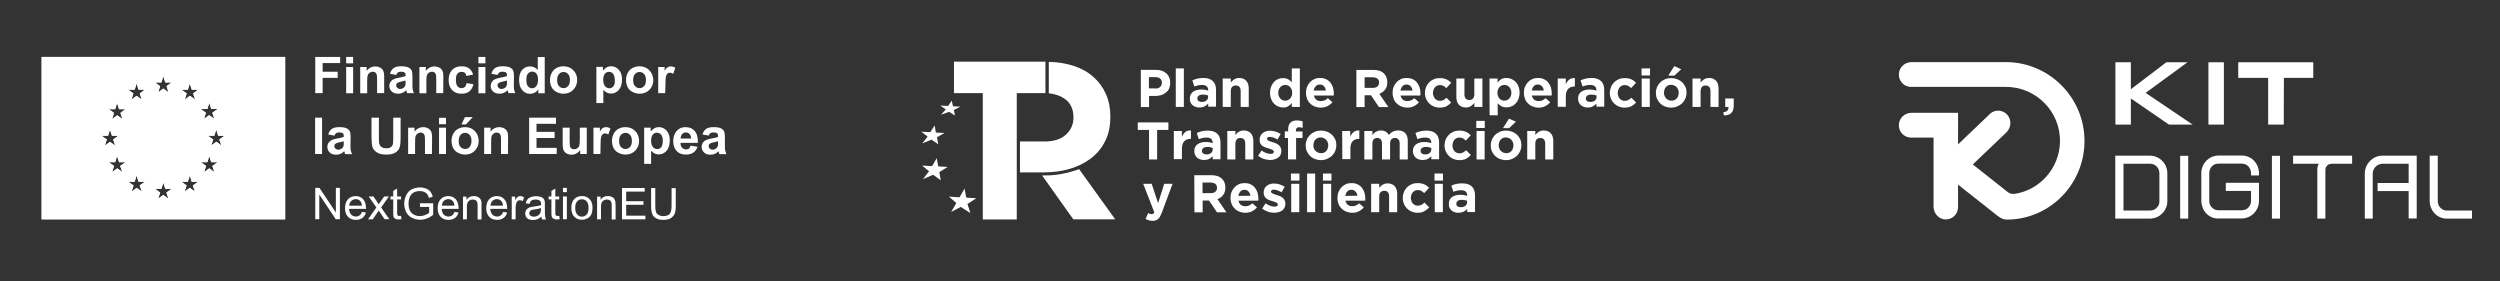 <svg xmlns="http://www.w3.org/2000/svg" xml:space="preserve" id="Capa_1" x="0" y="0" style="enable-background:new 0 0 1795.4 202.1" version="1.1" viewBox="0 0 1795.4 202.1"><rect x="0" y="0" width="1795.4" height="202.1" fill="#333333" stroke="none"/><style>.st0{fill-rule:evenodd;clip-rule:evenodd}.st0,.st1{fill:#ffffff}</style><path style="opacity:0" d="M-.4 0h1797.1v203.9H-.4z"/><path d="M29.9 40.9v116.6h174.9V40.9H29.9zm119 37.4 1.4-4.4 1.4 4.4h4.6l-3.8 2.7 1.4 4.4-3.7-2.7-3.7 2.7 1.4-4.4-3.7-2.7h4.7zM73 97.5h4.6l1.4-4.4 1.4 4.4H85l-3.7 2.7 1.4 4.4-3.7-2.7-3.7 2.7 1.4-4.4-3.7-2.7zm14.9 26.1-3.7-2.7-3.7 2.7 1.4-4.4-3.8-2.7h4.6l1.4-4.4 1.4 4.4h4.6l-3.8 2.7 1.6 4.4zm-1.4-42.5 1.4 4.4-3.7-2.7-3.7 2.7 1.4-4.4-3.8-2.7h4.6l1.4-4.4 1.4 4.4h4.6l-3.6 2.7zm10.2-16.7 1.4-4.4 1.4 4.4h4.6l-3.7 2.7 1.4 4.4-3.7-2.7-3.7 2.7 1.4-4.4-3.8-2.7h4.7zm5.2 73.2-3.7-2.7-3.7 2.7 1.4-4.4-3.8-2.7h4.6l1.4-4.4 1.4 4.4h4.6l-3.8 2.7 1.6 4.4zm19.1 5.1-3.7-2.7-3.7 2.7 1.4-4.4-3.7-2.7h4.6l1.4-4.4 1.4 4.4h4.6l-3.8 2.7 1.5 4.4zm-1.4-80.8 1.4 4.4-3.7-2.7-3.7 2.7 1.4-4.4-3.7-2.7h4.6l1.4-4.4 1.4 4.4h4.6l-3.7 2.7zm20.4 75.7-3.7-2.7-3.7 2.7 1.4-4.4-3.7-2.7h4.6l1.4-4.4 1.4 4.4h4.6l-3.8 2.7 1.5 4.4zm-1.3-70.5 1.4 4.4-3.7-2.7-3.7 2.7 1.4-4.4-3.8-2.7h4.6l1.4-4.4 1.4 4.4h4.6l-3.6 2.7zm15.3 56.5-3.7-2.7-3.7 2.7 1.4-4.4-3.7-2.7h4.6l1.4-4.4 1.4 4.4h4.6l-3.8 2.7 1.5 4.4zm5.1-19.1-3.7-2.7-3.7 2.7 1.4-4.3-3.8-2.7h4.6l1.4-4.4 1.4 4.4h4.6l-3.8 2.7 1.6 4.3zM482.3 134.9v13c0 2.8-.5 4.7-1.4 5.8-.9 1-2.5 1.5-4.7 1.5-1.3 0-2.3-.3-3.2-.8-.9-.5-1.5-1.2-1.9-2.1-.3-1-.5-2.4-.5-4.3v-13h-3v13c0 2.4.3 4.3.8 5.7.6 1.4 1.5 2.4 2.9 3.1 1.3.8 3 1.1 5.2 1.1s3.9-.4 5.2-1.2c1.3-.8 2.2-1.9 2.8-3.2.5-1.3.8-3.1.8-5.4v-13h-3zm-32.6 19.9v-7.7h12.4v-2.6h-12.4v-6.9H463V135h-16.3v22.5h16.8v-2.6h-13.8zm-7.8-10.1c-.2-.8-.5-1.5-.8-2-.4-.6-1-1-1.9-1.4-.8-.4-1.7-.5-2.7-.5-2.3 0-4 .9-5.2 2.7v-2.3h-2.5v16.3h2.8v-8.9c0-2.1.4-3.5 1.3-4.2.9-.8 1.9-1.1 3-1.1.8 0 1.4.2 2 .5.5.3.9.8 1.1 1.3.2.6.3 1.4.3 2.6v9.9h2.8v-10c-.1-1.4-.1-2.3-.2-2.9zm-18.5-1.7c-1.4-1.5-3.2-2.2-5.5-2.2-2 0-3.7.6-5.1 1.8-1.7 1.5-2.5 3.7-2.5 6.7 0 2.8.7 4.9 2.1 6.3 1.4 1.5 3.3 2.2 5.5 2.2 1.4 0 2.7-.3 4-1 1.2-.6 2.1-1.6 2.7-2.8.6-1.2.9-2.8.9-4.9.1-2.6-.7-4.7-2.1-6.1zm-2 11c-1 1-2.1 1.6-3.5 1.6s-2.5-.5-3.4-1.6c-.9-1-1.4-2.6-1.4-4.7s.5-3.7 1.4-4.7c.9-1 2-1.5 3.4-1.5s2.5.5 3.4 1.5c.9 1 1.4 2.6 1.4 4.6 0 2.2-.4 3.7-1.3 4.8zm-17.1-12.9v16.3h2.8v-16.3h-2.8zm0-6.2v3.1h2.8v-3.1h-2.8zm-2.7 20.1c-.5.1-.9.1-1.2.1-.4 0-.7-.1-.9-.2-.2-.2-.4-.3-.5-.6-.1-.2-.2-.7-.2-1.5v-9.6h2.8v-2.1h-2.8v-5.7l-2.8 1.7v4h-2v2.1h2v9.4c0 1.7.1 2.7.4 3.3.2.5.6.9 1.2 1.2.5.3 1.3.5 2.3.5.6 0 1.3-.1 2.1-.2l-.4-2.4zm-10.1.5c-.1-.7-.2-2.3-.2-4.9V147c0-1.2 0-2.1-.1-2.5-.2-.8-.5-1.4-.9-1.9s-1-.9-1.9-1.2c-.9-.3-2-.5-3.4-.5s-2.7.2-3.7.6c-1.1.4-1.9.9-2.5 1.7-.6.7-1 1.6-1.2 2.8l2.7.4c.3-1.2.8-2 1.4-2.4.6-.5 1.6-.7 2.9-.7 1.4 0 2.5.3 3.2.9.5.4.8 1.2.8 2.4v.7c-1.1.4-2.7.7-5 1-1.1.1-1.9.3-2.5.4-.7.2-1.4.5-2 .9-.6.4-1.1.9-1.4 1.6-.4.7-.5 1.4-.5 2.2 0 1.4.5 2.5 1.4 3.3 1 .9 2.4 1.3 4.2 1.3 1.1 0 2.1-.2 3-.5.9-.4 1.9-1 3-1.9.1.8.3 1.5.5 2h2.9c-.4-.8-.6-1.4-.7-2.1zm-3-5.2c0 1.2-.2 2.1-.5 2.7-.4.8-1 1.4-1.8 1.9s-1.8.7-2.8.7-1.9-.3-2.5-.7c-.6-.5-.8-1.1-.8-1.8 0-.5.1-.9.4-1.3.3-.4.6-.7 1.1-.9.5-.2 1.3-.4 2.4-.5 2-.3 3.5-.6 4.5-1v.9zm-14.9-9.5c-.7 0-1.2.2-1.8.6-.5.3-1.1 1.1-1.8 2.3v-2.5h-2.5v16.3h2.8V149c0-1.2.2-2.3.5-3.2.2-.6.5-1.1 1-1.5.5-.4 1-.5 1.6-.5.7 0 1.3.2 2 .6l1-2.5c-.9-.8-1.9-1.1-2.8-1.1zm-9.4 8.5c0-2.7-.7-4.8-2.1-6.3-1.4-1.5-3.1-2.2-5.3-2.2-2.3 0-4.1.8-5.5 2.3-1.4 1.5-2.1 3.7-2.1 6.4 0 2.6.7 4.7 2.1 6.2 1.4 1.5 3.3 2.2 5.7 2.2 1.9 0 3.4-.5 4.7-1.4 1.2-.9 2-2.2 2.5-3.9l-2.9-.4c-.4 1.2-1 2-1.7 2.5s-1.6.8-2.6.8c-1.4 0-2.5-.5-3.4-1.4-.9-1-1.4-2.3-1.5-4.1h12.2v-.7zm-12-1.6c.1-1.4.6-2.6 1.4-3.4.9-.8 1.9-1.3 3.2-1.3 1.4 0 2.5.5 3.4 1.6.6.7.9 1.7 1 3.1h-9zm-6.5-3c-.2-.8-.4-1.5-.9-2-.4-.6-1-1-1.9-1.4-.8-.4-1.7-.5-2.7-.5-2.3 0-4 .9-5.2 2.7v-2.3h-2.5v16.3h2.8v-8.9c0-2.1.4-3.5 1.3-4.2.8-.8 1.9-1.1 3-1.1.8 0 1.4.2 2 .5.5.3.9.8 1.1 1.3.2.6.3 1.4.3 2.6v9.9h2.8v-10c.1-1.4 0-2.3-.1-2.9zm-16.4 4.6c0-2.7-.7-4.8-2.1-6.3-1.4-1.5-3.2-2.2-5.3-2.2-2.3 0-4.1.8-5.5 2.3-1.4 1.5-2.1 3.7-2.1 6.4 0 2.6.7 4.7 2.1 6.2 1.4 1.5 3.3 2.2 5.7 2.2 1.9 0 3.4-.5 4.7-1.4 1.2-.9 2-2.2 2.5-3.9l-2.9-.4c-.4 1.2-1 2-1.7 2.5s-1.6.8-2.6.8c-1.4 0-2.5-.5-3.4-1.4-.9-1-1.4-2.3-1.5-4.1h12.2v-.7zm-12-1.6c.1-1.4.6-2.6 1.4-3.4.8-.8 1.9-1.3 3.2-1.3 1.4 0 2.5.5 3.4 1.6.6.7.9 1.7 1 3.1h-9zm-15.7-1.7v2.6h6.6v4.2c-.6.6-1.6 1.1-2.8 1.6-1.2.5-2.5.8-3.8.8-1.5 0-2.9-.3-4.2-1-1.3-.6-2.3-1.6-3-3-.7-1.4-1-3.1-1-5.1 0-1.6.3-3.1.8-4.5.4-.8.8-1.6 1.4-2.2.6-.7 1.4-1.2 2.4-1.6 1-.4 2.2-.6 3.5-.6 1.1 0 2.2.2 3.1.6.9.4 1.7.9 2.2 1.6.5.7.9 1.5 1.3 2.7l2.7-.8c-.4-1.5-1-2.7-1.7-3.7-.8-.9-1.8-1.7-3.1-2.2-1.3-.5-2.8-.8-4.4-.8-2.2 0-4.2.5-6 1.4-1.7.9-3 2.3-3.9 4.2-.9 1.9-1.4 4-1.4 6.1 0 2.2.5 4.2 1.4 6 .9 1.8 2.3 3.2 4.1 4.1 1.8.9 3.8 1.4 6 1.4 1.6 0 3.2-.3 4.8-.9 1.6-.6 3.1-1.5 4.5-2.6V146h-9.5zm-13.6 9c-.5.1-.9.1-1.2.1-.4 0-.7-.1-.9-.2-.2-.2-.4-.3-.5-.6-.1-.2-.2-.7-.2-1.5v-9.6h2.8v-2.1h-2.8v-5.7l-2.8 1.7v4h-2v2.1h2v9.4c0 1.7.1 2.7.3 3.3.2.5.6.9 1.2 1.2.5.3 1.3.5 2.3.5.6 0 1.3-.1 2.1-.2l-.3-2.4zm-14.3-6 5.6-7.9h-3.4l-2.7 3.8c-.4.5-.8 1.1-1.3 1.8-.3-.5-.7-1.1-1.1-1.8l-2.6-3.8h-3.4l5.5 7.9-6 8.5h3.4l4.3-6.3.8 1.2 3.4 5h3.4l-5.9-8.4zm-10.9.3c0-2.7-.7-4.8-2.1-6.3-1.4-1.5-3.2-2.2-5.3-2.2-2.3 0-4.1.8-5.5 2.3-1.4 1.5-2.1 3.7-2.1 6.4 0 2.6.7 4.7 2.1 6.2 1.4 1.5 3.3 2.2 5.7 2.2 1.9 0 3.4-.5 4.7-1.4 1.2-.9 2-2.2 2.5-3.9l-2.9-.4c-.4 1.2-1 2-1.7 2.5s-1.6.8-2.6.8c-1.4 0-2.5-.5-3.4-1.4-.9-1-1.4-2.3-1.5-4.1h12.2v-.7zm-12-1.6c.1-1.4.6-2.6 1.5-3.4.9-.8 1.9-1.3 3.2-1.3 1.4 0 2.5.5 3.4 1.6.6.7.9 1.7 1 3.1h-9.1zm-9.6-12.8v17.7l-11.8-17.7h-3v22.5h2.9v-17.7l11.8 17.7h3v-22.5h-2.9zM226.3 110.6h5V84.5h-5zM251.9 108.1c-.2-.8-.2-2-.2-3.7l.1-5.8c0-2.2-.2-3.7-.7-4.5-.4-.8-1.2-1.5-2.3-2-1.1-.5-2.7-.8-5-.8-2.5 0-4.3.4-5.5 1.3-1.2.9-2.1 2.2-2.6 4l4.5.8c.3-.9.7-1.5 1.2-1.8.5-.3 1.2-.5 2.1-.5 1.3 0 2.2.2 2.7.6.5.4.7 1.1.7 2.1v.5c-.9.4-2.5.8-4.9 1.2-1.7.3-3 .7-4 1.2-.9.5-1.6 1.1-2.1 1.9-.5.8-.8 1.8-.8 2.9 0 1.6.6 2.9 1.7 4s2.7 1.6 4.6 1.6c1.1 0 2.1-.2 3.1-.6 1-.4 1.9-1 2.7-1.9 0 .1.1.3.2.6.2.7.3 1.2.5 1.5h4.9c-.4-1-.7-1.9-.9-2.6zm-5-5.6c0 1.2-.1 2-.2 2.4-.2.7-.6 1.2-1.2 1.7-.8.6-1.7.9-2.6.9-.8 0-1.5-.3-2-.8s-.8-1.1-.8-1.8.3-1.3 1-1.8c.4-.3 1.3-.6 2.7-.9 1.4-.3 2.4-.5 3-.8v1.1zM266.8 84.5h5.3v14.1c0 2.2.1 3.7.2 4.3.2 1.1.8 1.9 1.6 2.6.8.6 2 1 3.5 1s2.6-.3 3.4-.9c.8-.6 1.2-1.4 1.4-2.2.1-.9.2-2.4.2-4.4V84.5h5.3v13.7c0 3.1-.1 5.3-.4 6.6-.3 1.3-.8 2.4-1.6 3.3-.8.9-1.8 1.6-3.1 2.1s-2.9.8-5 .8c-2.5 0-4.4-.3-5.7-.9-1.3-.6-2.3-1.3-3.1-2.2s-1.2-1.9-1.5-2.9c-.3-1.5-.5-3.7-.5-6.6V84.5zM310.2 110.6h-5V101c0-2-.1-3.4-.3-3.9-.2-.6-.6-1.1-1-1.4-.5-.3-1.1-.5-1.7-.5-.9 0-1.6.2-2.3.7-.7.5-1.2 1.1-1.4 1.9-.3.8-.4 2.2-.4 4.3v8.5h-5V91.7h4.6v2.8c1.6-2.1 3.7-3.2 6.2-3.2 1.1 0 2.1.2 3 .6s1.6.9 2.1 1.5.8 1.3 1 2.1c.2.8.3 1.9.3 3.4l-.1 11.7zM315.3 84.6v4.6h5v-4.6h-5zm0 7.1v18.9h5V91.7h-5zM341 94.1c-1.8-1.9-4.2-2.8-7-2.8-1.8 0-3.5.4-5 1.2-1.5.8-2.7 2-3.5 3.6-.8 1.6-1.2 3.2-1.2 4.8 0 2.2.4 4 1.2 5.5.8 1.5 2 2.7 3.6 3.4 1.6.8 3.2 1.2 5 1.2 2.8 0 5.1-.9 6.9-2.8 1.8-1.9 2.8-4.2 2.8-7.1-.1-2.8-1-5.2-2.8-7zm-3.7 11.4c-.9 1-2 1.5-3.3 1.5-1.3 0-2.4-.5-3.3-1.5-.9-1-1.3-2.4-1.3-4.3s.5-3.3 1.3-4.3c.9-1 2-1.5 3.3-1.5 1.3 0 2.4.5 3.3 1.5.9 1 1.3 2.4 1.3 4.3 0 1.8-.5 3.3-1.3 4.3zm-3.4-21.4-2.5 5.3h3.2l4.9-5.3h-5.6zM364.8 110.6h-5V101c0-2-.1-3.4-.3-3.9-.2-.6-.6-1.1-1-1.4-.5-.3-1.1-.5-1.7-.5-.9 0-1.6.2-2.3.7-.7.5-1.2 1.1-1.4 1.9-.3.8-.4 2.2-.4 4.3v8.5h-5V91.7h4.6v2.8c1.6-2.1 3.7-3.2 6.2-3.2 1.1 0 2.1.2 3 .6s1.6.9 2.1 1.5.8 1.3 1 2.1.3 1.9.3 3.4l-.1 11.7zM226.4 66.9v-26h17.9v4.4h-12.6v6.2h10.8v4.4h-10.8v11zM248.6 40.9v4.6h5v-4.6h-5zm0 7.2V67h5V48.1h-5zM275.8 66.9h-5v-9.6c0-2-.1-3.4-.3-3.9-.2-.6-.6-1.1-1-1.4-.5-.3-1.1-.5-1.7-.5-.9 0-1.6.2-2.3.7-.7.5-1.2 1.1-1.4 1.9-.3.8-.4 2.2-.4 4.3V67h-5V48.1h4.6v2.8c1.6-2.1 3.7-3.2 6.2-3.2 1.1 0 2.1.2 3 .6.9.4 1.6.9 2.1 1.5s.8 1.3 1 2.1.3 1.9.3 3.4v11.6zM296.4 64.4c-.2-.8-.2-2-.2-3.7v-5.8c0-2.2-.2-3.7-.7-4.5-.5-.8-1.2-1.5-2.3-2-1.1-.5-2.8-.8-5-.8-2.5 0-4.3.4-5.5 1.3-1.2.9-2.1 2.2-2.6 4.1l4.5.8c.3-.9.7-1.5 1.2-1.8s1.2-.5 2.1-.5c1.3 0 2.2.2 2.7.6.5.4.7 1.1.7 2v.5c-.9.4-2.5.8-4.8 1.2-1.7.3-3.1.7-4 1.2-.9.4-1.6 1.1-2.1 1.9-.5.8-.8 1.8-.8 2.8 0 1.6.6 3 1.7 4s2.7 1.6 4.6 1.6c1.1 0 2.1-.2 3.1-.6 1-.4 1.9-1 2.7-1.9 0 .1.1.3.2.6.2.7.3 1.1.5 1.5h4.9c-.4-.9-.7-1.7-.9-2.5zm-5.1-5.5c0 1.2-.1 2-.2 2.4-.2.7-.6 1.2-1.2 1.7-.8.6-1.7.9-2.6.9-.8 0-1.5-.3-2-.8s-.8-1.1-.8-1.8.3-1.3 1-1.8c.4-.3 1.3-.6 2.7-.9 1.4-.3 2.4-.6 3-.8v1.1zM318.3 66.9h-5v-9.6c0-2-.1-3.4-.3-3.9-.2-.6-.6-1.1-1-1.4-.5-.3-1.1-.5-1.7-.5-.9 0-1.6.2-2.3.7-.7.5-1.2 1.1-1.4 1.9-.3.8-.4 2.2-.4 4.3V67h-5V48.1h4.6v2.8c1.6-2.1 3.7-3.2 6.2-3.2 1.1 0 2.1.2 3 .6.9.4 1.6.9 2.1 1.5s.8 1.3 1 2.1c.2.8.3 1.9.3 3.4l-.1 11.6zM339.8 53.6l-4.9.9c-.2-1-.5-1.7-1.1-2.2-.6-.5-1.3-.7-2.3-.7-1.2 0-2.2.4-3 1.3-.7.9-1.1 2.3-1.1 4.3 0 2.2.4 3.8 1.1 4.7.7.9 1.8 1.4 3 1.4.9 0 1.7-.3 2.3-.8.6-.5 1-1.5 1.3-2.8l4.9.8c-.5 2.2-1.5 3.9-2.9 5.1-1.4 1.2-3.4 1.7-5.8 1.7-2.8 0-5-.9-6.6-2.6-1.6-1.7-2.5-4.1-2.5-7.2 0-3.1.8-5.5 2.5-7.3 1.6-1.7 3.9-2.6 6.7-2.6 2.3 0 4.1.5 5.5 1.5 1.3 1 2.3 2.5 2.9 4.5zM343.6 40.9v4.6h5v-4.6h-5zm0 7.2V67h5V48.1h-5zM369.2 64.4c-.2-.8-.2-2-.2-3.7l.1-5.8c0-2.2-.2-3.7-.7-4.5-.4-.8-1.2-1.5-2.3-2-1.1-.5-2.8-.8-5-.8-2.5 0-4.3.4-5.6 1.3-1.2.9-2.1 2.2-2.6 4.1l4.5.8c.3-.9.7-1.5 1.2-1.8s1.2-.5 2.1-.5c1.3 0 2.2.2 2.7.6.5.4.7 1.1.7 2v.5c-.9.4-2.5.8-4.8 1.2-1.7.3-3 .7-4 1.2-.9.4-1.6 1.1-2.1 1.9-.5.8-.8 1.8-.8 2.8 0 1.6.6 3 1.7 4s2.6 1.6 4.6 1.6c1.1 0 2.1-.2 3.1-.6 1-.4 1.9-1 2.7-1.9 0 .1.1.3.2.6.2.7.4 1.1.5 1.5h4.9c-.4-.9-.7-1.7-.9-2.5zm-5.1-5.5c0 1.2-.1 2-.2 2.4-.2.7-.6 1.2-1.2 1.7-.8.6-1.7.9-2.6.9-.8 0-1.5-.3-2-.8s-.8-1.1-.8-1.8.3-1.3 1-1.8c.4-.3 1.3-.6 2.7-.9 1.4-.3 2.4-.6 3-.8v1.1zM386.2 40.9v9.4c-1.5-1.8-3.4-2.6-5.5-2.6-2.3 0-4.2.8-5.7 2.5s-2.2 4.1-2.2 7.3c0 3.1.8 5.6 2.3 7.3 1.5 1.7 3.4 2.6 5.6 2.6 1 0 2.1-.3 3.2-.8 1-.5 2-1.3 2.7-2.4V67h4.6V41h-5zm-1.1 21c-.8 1-1.8 1.5-2.9 1.5-1.5 0-2.6-.6-3.4-2-.6-.9-.8-2.3-.8-4.4 0-1.9.4-3.3 1.2-4.2s1.8-1.4 3-1.4 2.2.5 3 1.4c.8 1 1.2 2.5 1.2 4.7-.1 2-.5 3.5-1.3 4.4zM411.7 50.4c-1.8-1.8-4.1-2.8-7-2.8-1.8 0-3.5.4-5 1.2-1.5.8-2.7 2-3.5 3.6-.8 1.5-1.2 3.2-1.2 4.8 0 2.2.4 4 1.2 5.5.8 1.5 2 2.6 3.6 3.4 1.6.8 3.2 1.2 4.9 1.2 2.8 0 5.1-.9 7-2.8 1.8-1.9 2.8-4.2 2.8-7.1 0-2.8-.9-5.1-2.8-7zM408 61.8c-.9 1-2 1.5-3.3 1.5s-2.4-.5-3.3-1.5c-.9-1-1.3-2.4-1.3-4.3s.5-3.3 1.3-4.3c.9-1 2-1.5 3.3-1.5s2.4.5 3.3 1.5c.9 1 1.3 2.4 1.3 4.3s-.4 3.3-1.3 4.3zM444.5 50.2c-1.5-1.7-3.4-2.6-5.6-2.6-1.3 0-2.4.3-3.4.9-1 .6-1.8 1.4-2.5 2.3V48h-4.7v26h5v-9.5c.9 1 1.8 1.7 2.7 2.1.8.4 1.8.6 2.8.6 2.2 0 4.1-.9 5.6-2.6 1.5-1.8 2.3-4.2 2.3-7.4.1-2.9-.7-5.3-2.2-7zm-4 11.8c-.8.9-1.7 1.4-2.9 1.4s-2.2-.5-3.1-1.5c-.8-1-1.3-2.6-1.3-4.7 0-1.8.4-3.2 1.2-4.2.8-1 1.8-1.4 3-1.4s2.2.5 2.9 1.4c.8 1 1.2 2.4 1.2 4.4.2 2.1-.2 3.7-1 4.6zM466.3 50.4c-1.8-1.8-4.2-2.8-7-2.8-1.9 0-3.5.4-5 1.2-1.5.8-2.7 2-3.5 3.6-.8 1.5-1.2 3.2-1.2 4.8 0 2.2.4 4 1.2 5.5s2 2.6 3.6 3.4c1.6.8 3.2 1.2 5 1.2 2.8 0 5.1-.9 7-2.8 1.8-1.9 2.8-4.2 2.8-7.1-.2-2.8-1.1-5.1-2.9-7zm-3.7 11.4c-.9 1-2 1.5-3.3 1.5-1.3 0-2.4-.5-3.3-1.5-.9-1-1.3-2.4-1.3-4.3s.4-3.3 1.3-4.3 2-1.5 3.3-1.5c1.3 0 2.4.5 3.3 1.5.9 1 1.3 2.4 1.3 4.3s-.4 3.3-1.3 4.3zM477.7 66.9h-5V48.1h4.6v2.7c.8-1.3 1.5-2.1 2.2-2.5.6-.4 1.3-.6 2.2-.6 1.1 0 2.2.3 3.3.9l-1.5 4.4c-.8-.5-1.6-.8-2.3-.8-.7 0-1.3.2-1.8.6-.5.4-.9 1.1-1.1 2.1-.3 1-.4 3.1-.4 6.3l-.2 5.7zM380 110.6V84.5h19.3v4.4h-14v5.8h13v4.4h-13v7.1h14.5v4.4zM416.7 110.6v-2.8c-.7 1-1.6 1.8-2.7 2.4-1.1.6-2.3.9-3.6.9-1.3 0-2.4-.3-3.4-.8-1-.6-1.7-1.3-2.2-2.3-.5-1-.7-2.4-.7-4.2V91.7h5v8.7c0 2.7.1 4.3.3 4.9.2.6.5 1.1 1 1.4.5.3 1.1.5 1.9.5.9 0 1.6-.2 2.3-.7.7-.5 1.1-1 1.4-1.7.2-.7.4-2.4.4-5.1v-8h5v18.9h-4.7zM431.2 110.6h-5V91.7h4.6v2.7c.8-1.3 1.5-2.1 2.1-2.5.6-.4 1.4-.6 2.2-.6 1.1 0 2.2.3 3.3.9l-1.5 4.4c-.8-.5-1.6-.8-2.3-.8-.7 0-1.3.2-1.8.6-.5.4-.9 1.1-1.1 2.1-.3 1-.4 3.1-.4 6.3l-.1 5.8zM456.2 94.1c-1.8-1.9-4.2-2.8-7-2.8-1.8 0-3.5.4-5 1.2-1.5.8-2.7 2-3.5 3.6-.8 1.6-1.2 3.2-1.2 4.8 0 2.2.4 4 1.2 5.5.8 1.5 2 2.7 3.6 3.4 1.6.8 3.2 1.2 4.9 1.2 2.8 0 5.1-.9 7-2.8 1.8-1.9 2.8-4.2 2.8-7.1-.1-2.8-1-5.2-2.8-7zm-3.7 11.4c-.9 1-2 1.5-3.3 1.5s-2.4-.5-3.3-1.5c-.9-1-1.3-2.4-1.3-4.3s.4-3.3 1.3-4.3 2-1.5 3.3-1.5 2.4.5 3.3 1.5c.9 1 1.3 2.4 1.3 4.3 0 1.8-.4 3.3-1.3 4.3zM478.8 93.9c-1.5-1.7-3.4-2.6-5.6-2.6-1.3 0-2.4.3-3.4.9-1 .6-1.8 1.4-2.5 2.3v-2.8h-4.7v26h5v-9.5c.9 1 1.8 1.7 2.7 2.1.9.4 1.8.6 2.8.6 2.2 0 4.1-.9 5.6-2.6 1.5-1.8 2.3-4.2 2.3-7.3.1-3-.7-5.4-2.2-7.1zm-3.9 11.8c-.8.9-1.7 1.4-2.9 1.4s-2.2-.5-3.1-1.5c-.9-1-1.3-2.6-1.3-4.7 0-1.8.4-3.2 1.2-4.2.8-.9 1.8-1.4 3-1.4s2.2.5 3 1.4c.8 1 1.2 2.4 1.2 4.4 0 2.1-.4 3.6-1.1 4.6zM494.8 106.7c-.5.4-1.2.6-2 .6-1.2 0-2.1-.4-2.9-1.2-.8-.8-1.2-2-1.2-3.5h12.5c.1-3.8-.7-6.7-2.3-8.5-1.6-1.9-3.8-2.8-6.7-2.8-2.5 0-4.6.9-6.2 2.7-1.6 1.8-2.5 4.2-2.5 7.3 0 2.6.6 4.8 1.9 6.5 1.6 2.1 4 3.2 7.3 3.2 2.1 0 3.8-.5 5.2-1.4 1.4-.9 2.4-2.3 3-4.2l-5-.8c-.2.9-.6 1.6-1.1 2.1zm-4.9-10.4c.7-.8 1.6-1.2 2.7-1.2 1 0 1.9.4 2.6 1.1.7.8 1.1 1.8 1.1 3.3h-7.5c0-1.3.4-2.4 1.1-3.2zM520.8 108.1c-.2-.8-.2-2-.2-3.7v-5.8c0-2.2-.2-3.7-.7-4.5-.4-.8-1.2-1.5-2.3-2-1.1-.5-2.8-.8-5-.8-2.5 0-4.3.4-5.5 1.3s-2.1 2.2-2.6 4l4.5.8c.3-.9.7-1.5 1.2-1.8.5-.3 1.2-.5 2.1-.5 1.3 0 2.2.2 2.7.6.5.4.7 1.1.7 2.1v.5c-.9.4-2.5.8-4.9 1.2-1.7.3-3 .7-4 1.2-.9.5-1.6 1.1-2.1 1.9-.5.8-.8 1.8-.8 2.9 0 1.6.6 2.9 1.7 4s2.7 1.6 4.6 1.6c1.1 0 2.1-.2 3.1-.6 1-.4 1.9-1 2.7-1.9 0 .1.1.3.2.6.2.7.3 1.2.5 1.5h5c-.4-1-.7-1.9-.9-2.6zm-5.1-5.6c0 1.2-.1 2-.2 2.4-.2.7-.6 1.2-1.2 1.7-.8.6-1.7.9-2.6.9-.8 0-1.5-.3-2-.8s-.8-1.1-.8-1.8.3-1.3 1-1.8c.4-.3 1.3-.6 2.7-.9 1.4-.3 2.4-.5 3-.8v1.1z" class="st0"/><path d="M29.9 40.9v116.6h174.9V40.9H29.9zm119 37.4 1.4-4.4 1.4 4.4h4.6l-3.8 2.7 1.4 4.4-3.7-2.7-3.7 2.7 1.4-4.4-3.7-2.7h4.7zM73 97.5h4.6l1.4-4.4 1.4 4.4H85l-3.7 2.7 1.4 4.4-3.7-2.7-3.7 2.7 1.4-4.4-3.7-2.7zm14.9 26.1-3.7-2.7-3.7 2.7 1.4-4.4-3.8-2.7h4.6l1.4-4.4 1.4 4.4h4.6l-3.8 2.7 1.6 4.4zm-1.4-42.5 1.4 4.4-3.7-2.7-3.7 2.7 1.4-4.4-3.8-2.7h4.6l1.4-4.4 1.4 4.4h4.6l-3.6 2.7zm10.2-16.7 1.4-4.4 1.4 4.4h4.6l-3.7 2.7 1.4 4.4-3.7-2.7-3.7 2.7 1.4-4.4-3.8-2.7h4.7zm5.2 73.2-3.7-2.7-3.7 2.7 1.4-4.4-3.8-2.7h4.6l1.4-4.4 1.4 4.4h4.6l-3.8 2.7 1.6 4.4zm19.1 5.1-3.7-2.7-3.7 2.7 1.4-4.4-3.7-2.7h4.6l1.4-4.4 1.4 4.4h4.6l-3.8 2.7 1.5 4.4zm-1.4-80.8 1.4 4.4-3.7-2.7-3.7 2.7 1.4-4.4-3.7-2.7h4.6l1.4-4.4 1.4 4.4h4.6l-3.7 2.7zm20.4 75.7-3.7-2.7-3.7 2.7 1.4-4.4-3.7-2.7h4.6l1.4-4.4 1.4 4.4h4.6l-3.8 2.7 1.5 4.4zm-1.3-70.5 1.4 4.4-3.7-2.7-3.7 2.7 1.4-4.4-3.8-2.7h4.6l1.4-4.4 1.4 4.4h4.6l-3.6 2.7zm15.3 56.5-3.7-2.7-3.7 2.7 1.4-4.4-3.7-2.7h4.6l1.4-4.4 1.4 4.4h4.6l-3.8 2.7 1.5 4.4zm5.1-19.1-3.7-2.7-3.7 2.7 1.4-4.3-3.8-2.7h4.6l1.4-4.4 1.4 4.4h4.6l-3.8 2.7 1.6 4.3zM829.8 63.6c1.5 0 2.6-.4 3.4-1.2.8-.8 1.2-1.7 1.2-2.9v-.1c0-1.3-.4-2.3-1.3-3-.8-.7-2-1-3.5-1h-4.5v8.1h4.7zm-10.5-13.4h10.9c1.6 0 3 .2 4.3.7 1.3.4 2.3 1.1 3.2 1.9.9.8 1.6 1.8 2 2.9.5 1.1.7 2.4.7 3.7v.1c0 1.5-.3 2.9-.8 4.1s-1.3 2.1-2.3 2.9c-1 .8-2.1 1.4-3.4 1.8-1.3.4-2.7.6-4.2.6h-4.5v8h-5.9V50.2zM844.4 49.1h5.8v27.7h-5.8zM863.1 73.2c1.4 0 2.5-.3 3.3-1 .8-.7 1.2-1.5 1.2-2.6v-1c-.5-.2-1.1-.4-1.7-.5-.6-.1-1.3-.2-2-.2-1.2 0-2.2.2-2.9.7-.7.5-1.1 1.2-1.1 2.1v.1c0 .8.3 1.4.9 1.8.6.4 1.4.6 2.3.6zm-1.7 4c-1 0-1.9-.1-2.7-.4-.8-.3-1.6-.7-2.2-1.2-.6-.5-1.1-1.2-1.5-2-.4-.8-.5-1.7-.5-2.7v-.1c0-1.1.2-2.1.6-2.9.4-.8 1-1.5 1.7-2s1.6-.9 2.6-1.2c1-.3 2.1-.4 3.3-.4 1 0 1.9.1 2.7.2.8.1 1.5.4 2.3.6v-.3c0-1.2-.4-2.1-1.1-2.8-.7-.6-1.8-1-3.3-1-1.1 0-2.1.1-2.9.3-.9.2-1.7.5-2.7.8l-1.4-4.4c1.1-.5 2.3-.9 3.5-1.2 1.2-.3 2.7-.5 4.4-.5 1.6 0 3 .2 4.1.6 1.1.4 2.1 1 2.8 1.7.8.8 1.3 1.7 1.7 2.8.4 1.1.5 2.3.5 3.7v11.8h-5.6v-2.2c-.7.8-1.6 1.4-2.5 1.9-1.2.7-2.4.9-3.8.9zM878.1 56.4h5.8v2.9c.3-.4.7-.9 1.1-1.2.4-.4.8-.7 1.3-1.1.5-.3 1-.5 1.6-.7.6-.2 1.2-.3 2-.3 2.2 0 3.9.7 5.1 2 1.2 1.3 1.8 3.2 1.8 5.6v13.2H891V65.5c0-1.4-.3-2.4-.9-3.1-.6-.7-1.5-1-2.6-1s-2 .3-2.6 1c-.7.7-1 1.7-1 3.1v11.3h-5.8V56.4zM923 72.3c.7 0 1.3-.1 1.9-.4.6-.3 1.1-.6 1.6-1.1.4-.5.8-1.1 1.1-1.8.3-.7.4-1.5.4-2.3v-.1c0-.8-.1-1.6-.4-2.3-.3-.7-.6-1.3-1.1-1.8-.4-.5-1-.9-1.6-1.1-.6-.3-1.2-.4-1.9-.4s-1.3.1-1.9.4c-.6.3-1.1.6-1.6 1.1-.4.5-.8 1.1-1.1 1.8-.3.7-.4 1.5-.4 2.3v.1c0 .8.1 1.6.4 2.3.3.7.6 1.3 1.1 1.8.5.5 1 .9 1.6 1.1.6.3 1.2.4 1.9.4zm-1.5 4.9c-1.2 0-2.3-.2-3.5-.7-1.1-.5-2.1-1.1-3-2-.9-.9-1.6-2-2.1-3.3-.5-1.3-.8-2.8-.8-4.5v-.1c0-1.7.3-3.2.8-4.5.5-1.3 1.2-2.4 2.1-3.3.8-.9 1.8-1.6 2.9-2 1.1-.5 2.3-.7 3.5-.7 1.5 0 2.8.3 3.8.9 1 .6 1.9 1.3 2.5 2.1v-10h5.8v27.7h-5.8v-2.9c-.7 1-1.6 1.8-2.6 2.4-.8.6-2 .9-3.6.9zM952.2 65c-.2-1.3-.6-2.3-1.4-3.1-.7-.8-1.7-1.2-2.9-1.2s-2.2.4-3 1.2c-.7.8-1.2 1.8-1.5 3.1h8.8zm-3.7 12.3c-1.5 0-2.9-.3-4.2-.8-1.3-.5-2.4-1.2-3.4-2.2-1-.9-1.7-2-2.2-3.3-.5-1.3-.8-2.7-.8-4.3v-.1c0-1.4.2-2.8.7-4.1.5-1.3 1.2-2.4 2.1-3.4.9-1 1.9-1.7 3.2-2.3 1.2-.6 2.6-.8 4.1-.8 1.7 0 3.2.3 4.4.9 1.2.6 2.3 1.4 3.1 2.5.8 1 1.4 2.2 1.8 3.5.4 1.3.6 2.7.6 4.2v.7c0 .3 0 .5-.1.8h-14.2c.3 1.3.9 2.3 1.7 3 .9.7 2 1 3.3 1 1 0 1.8-.2 2.6-.5s1.6-.9 2.4-1.6l3.3 2.9c-1 1.2-2.1 2.1-3.5 2.8-1.5.7-3.1 1.1-4.9 1.1zM985.9 63.1c1.4 0 2.6-.3 3.3-1s1.2-1.6 1.2-2.7v-.1c0-1.3-.4-2.2-1.2-2.8-.8-.6-1.9-1-3.4-1H980v7.6h5.9zm-11.8-12.9h12.2c3.4 0 6 .9 7.7 2.7 1.5 1.5 2.3 3.6 2.3 6.1v.1c0 2.2-.5 3.9-1.6 5.3-1 1.3-2.4 2.3-4.1 3l6.5 9.5h-6.8l-5.7-8.5H980v8.5h-5.9V50.2zM1014.4 65c-.2-1.3-.6-2.3-1.4-3.1-.7-.8-1.7-1.2-2.9-1.2s-2.2.4-2.9 1.2c-.7.8-1.2 1.8-1.5 3.1h8.7zm-3.7 12.3c-1.5 0-2.9-.3-4.2-.8s-2.4-1.2-3.4-2.2c-1-.9-1.7-2-2.2-3.3-.5-1.3-.8-2.7-.8-4.3v-.1c0-1.4.2-2.8.7-4.1.5-1.3 1.2-2.4 2.1-3.4.9-1 1.9-1.7 3.2-2.3 1.2-.6 2.6-.8 4.1-.8 1.7 0 3.2.3 4.4.9 1.2.6 2.3 1.4 3.1 2.5.8 1 1.4 2.2 1.8 3.5.4 1.3.6 2.7.6 4.2v.7c0 .3 0 .5-.1.8h-14.2c.3 1.3.9 2.3 1.7 3 .9.7 2 1 3.2 1 1 0 1.8-.2 2.6-.5s1.5-.9 2.4-1.6l3.3 2.9c-1 1.2-2.1 2.1-3.5 2.8-1.4.7-3 1.1-4.8 1.1zM1033.9 77.3c-1.5 0-2.9-.3-4.2-.8-1.3-.6-2.4-1.3-3.4-2.3-.9-.9-1.7-2.1-2.2-3.3-.5-1.3-.8-2.6-.8-4.1v-.1c0-1.4.3-2.8.8-4.1.5-1.3 1.3-2.4 2.2-3.4.9-1 2.1-1.7 3.4-2.3 1.3-.6 2.7-.8 4.3-.8 1.9 0 3.5.3 4.8.9 1.3.6 2.4 1.4 3.4 2.5l-3.5 3.8c-.7-.7-1.3-1.2-2-1.6-.7-.4-1.6-.6-2.6-.6-.7 0-1.4.1-2 .4-.6.3-1.1.7-1.6 1.2-.4.5-.8 1.1-1 1.8-.2.7-.4 1.4-.4 2.2v.1c0 .8.1 1.5.4 2.2.2.7.6 1.3 1 1.8.5.5 1 .9 1.6 1.2.6.3 1.3.4 2.1.4 1 0 1.8-.2 2.5-.6.7-.4 1.4-.9 2.1-1.6l3.4 3.4c-1 1.1-2.1 2-3.4 2.7-1.2.6-2.8 1-4.9 1zM1052.8 77.2c-2.2 0-3.9-.7-5.1-2-1.2-1.3-1.8-3.2-1.8-5.6V56.4h5.8v11.3c0 1.4.3 2.4.9 3.1.6.7 1.5 1 2.6 1s2-.3 2.6-1c.6-.7 1-1.7 1-3.1V56.4h5.8v20.4h-5.8v-2.9c-.3.4-.7.8-1.1 1.2-.4.4-.8.7-1.3 1.1-.5.3-1 .5-1.6.7-.6.2-1.3.3-2 .3zM1080.4 72.3c.7 0 1.3-.1 1.9-.4.6-.3 1.1-.6 1.6-1.1.5-.5.8-1.1 1.1-1.8s.4-1.5.4-2.3v-.1c0-.8-.1-1.6-.4-2.3s-.6-1.3-1.1-1.8c-.5-.5-1-.9-1.6-1.1-.6-.3-1.2-.4-1.9-.4s-1.3.1-1.9.4c-.6.3-1.1.6-1.6 1.1-.4.5-.8 1.1-1.1 1.8-.3.7-.4 1.5-.4 2.3v.1c0 .8.1 1.6.4 2.3.3.7.6 1.3 1.1 1.8.4.5 1 .9 1.6 1.1.5.3 1.2.4 1.9.4zm-10.7-15.9h5.8v2.9c.7-1 1.6-1.8 2.6-2.4 1-.6 2.3-.9 3.8-.9 1.2 0 2.3.2 3.5.7 1.1.5 2.1 1.1 3 2 .9.9 1.6 2 2.1 3.3.5 1.3.8 2.8.8 4.5v.1c0 1.7-.3 3.2-.8 4.5-.5 1.3-1.2 2.4-2.1 3.3-.9.9-1.8 1.6-3 2-1.1.5-2.3.7-3.5.7-1.6 0-2.8-.3-3.8-.9-1-.6-1.8-1.3-2.5-2.1v8.7h-5.8c-.1.1-.1-26.4-.1-26.4zM1108.7 65c-.2-1.3-.6-2.3-1.4-3.1-.7-.8-1.7-1.2-2.9-1.2s-2.2.4-2.9 1.2c-.7.8-1.2 1.8-1.5 3.1h8.7zm-3.7 12.3c-1.5 0-2.9-.3-4.2-.8-1.3-.5-2.4-1.2-3.4-2.2-1-.9-1.7-2-2.2-3.3-.5-1.3-.8-2.7-.8-4.3v-.1c0-1.4.2-2.8.7-4.1.5-1.3 1.2-2.4 2.1-3.4.9-1 1.9-1.7 3.2-2.3 1.2-.6 2.6-.8 4.1-.8 1.7 0 3.2.3 4.4.9 1.2.6 2.3 1.4 3.1 2.5.8 1 1.4 2.2 1.8 3.5.4 1.3.6 2.7.6 4.2v.7c0 .3 0 .5-.1.8h-14.2c.3 1.3.9 2.3 1.7 3 .9.7 2 1 3.2 1 1 0 1.8-.2 2.6-.5s1.5-.9 2.4-1.6l3.3 2.9c-1 1.2-2.1 2.1-3.5 2.8-1.3.7-2.9 1.1-4.8 1.1zM1118.7 56.4h5.8v4.1c.6-1.4 1.4-2.5 2.4-3.3 1-.8 2.4-1.2 4.1-1.1v6h-.3c-1.9 0-3.4.6-4.5 1.7-1.1 1.2-1.7 3-1.7 5.4v7.5h-5.8V56.4zM1142.1 73.2c1.4 0 2.5-.3 3.3-1 .8-.7 1.2-1.5 1.2-2.6v-1c-.5-.2-1.1-.4-1.7-.5s-1.3-.2-2-.2c-1.2 0-2.2.2-2.9.7-.7.5-1.1 1.2-1.1 2.1v.1c0 .8.3 1.4.9 1.8.6.4 1.4.6 2.3.6zm-1.8 4c-1 0-1.9-.1-2.7-.4-.8-.3-1.6-.7-2.2-1.2-.6-.5-1.1-1.2-1.5-2-.4-.8-.6-1.7-.6-2.7v-.1c0-1.1.2-2.1.6-2.9.4-.8 1-1.5 1.7-2s1.6-.9 2.6-1.2c1-.3 2.1-.4 3.3-.4 1 0 1.9.1 2.7.2.8.1 1.5.4 2.3.6v-.3c0-1.2-.4-2.1-1.1-2.8-.7-.6-1.8-1-3.3-1-1.1 0-2.1.1-2.9.3-.8.2-1.7.5-2.7.8l-1.4-4.4c1.1-.5 2.3-.9 3.5-1.2 1.2-.3 2.7-.5 4.4-.5 1.6 0 3 .2 4.1.6 1.1.4 2.1 1 2.8 1.7.8.8 1.3 1.7 1.7 2.8.4 1.1.5 2.3.5 3.7v11.8h-5.6v-2.2c-.7.8-1.6 1.4-2.5 1.9-1 .7-2.2.9-3.7.9zM1166.7 77.3c-1.5 0-2.9-.3-4.2-.8-1.3-.6-2.4-1.3-3.4-2.3-.9-.9-1.7-2.1-2.2-3.3-.5-1.3-.8-2.6-.8-4.1v-.1c0-1.4.3-2.8.8-4.1.5-1.3 1.3-2.4 2.2-3.4.9-1 2.1-1.7 3.4-2.3 1.3-.6 2.7-.8 4.3-.8 1.9 0 3.5.3 4.8.9 1.3.6 2.4 1.4 3.3 2.5l-3.5 3.8c-.7-.7-1.3-1.2-2-1.6-.7-.4-1.6-.6-2.6-.6-.7 0-1.4.1-2 .4-.6.3-1.1.7-1.6 1.2-.4.5-.8 1.1-1 1.8-.2.7-.4 1.4-.4 2.2v.1c0 .8.1 1.5.4 2.2.2.7.6 1.3 1 1.8.5.5 1 .9 1.6 1.2.6.3 1.3.4 2.1.4 1 0 1.8-.2 2.5-.6.7-.4 1.4-.9 2.2-1.6l3.4 3.4c-1 1.1-2.1 2-3.4 2.7-1.2.6-2.9 1-4.9 1zM1179 56.4h5.8v20.4h-5.8V56.4zm-.1-7.3h6.1v5.1h-6.1v-5.1zM1202.4 47.5l5 2.2-4.9 4.6h-4.4c0-.1 4.3-6.8 4.3-6.8zm-2.1 24.8c.8 0 1.6-.1 2.2-.4.6-.3 1.2-.7 1.7-1.2.4-.5.8-1.1 1-1.8.2-.7.4-1.4.4-2.2v-.1c0-.8-.1-1.5-.4-2.2-.3-.7-.6-1.3-1.1-1.8-.5-.5-1-.9-1.7-1.2-.7-.3-1.4-.5-2.2-.5-.8 0-1.6.1-2.2.4-.6.3-1.2.7-1.6 1.2-.5.5-.8 1.1-1 1.8-.2.7-.4 1.4-.4 2.2v.1c0 .8.1 1.5.4 2.2.3.7.6 1.3 1.1 1.8.5.5 1 .9 1.7 1.2.6.3 1.3.5 2.1.5zm-.1 5c-1.6 0-3-.3-4.4-.8-1.3-.5-2.5-1.3-3.5-2.2-1-1-1.7-2.1-2.3-3.4-.6-1.3-.8-2.7-.8-4.1v-.1c0-1.5.3-2.8.8-4.1.6-1.3 1.3-2.4 2.3-3.4 1-1 2.2-1.7 3.5-2.3 1.3-.6 2.8-.8 4.4-.8 1.6 0 3 .3 4.4.8 1.3.5 2.5 1.3 3.5 2.2 1 1 1.7 2.1 2.3 3.3.6 1.3.8 2.7.8 4.1v.1c0 1.5-.3 2.8-.8 4.1-.6 1.3-1.3 2.4-2.3 3.4-1 1-2.2 1.7-3.5 2.3-1.3.6-2.8.9-4.4.9zM1215.5 56.4h5.8v2.9c.3-.4.7-.9 1.1-1.2.4-.4.8-.7 1.3-1.1.5-.3 1-.5 1.6-.7.6-.2 1.2-.3 2-.3 2.2 0 3.9.7 5.1 2 1.2 1.3 1.8 3.2 1.8 5.6v13.2h-5.8V65.5c0-1.4-.3-2.4-.9-3.1-.6-.7-1.5-1-2.6-1s-2 .3-2.6 1c-.6.7-1 1.7-1 3.1v11.3h-5.8V56.4zM1237.6 80.6c2.7-.3 3.9-1.5 3.7-3.8h-2.3v-6.1h6.1v5.1c0 2.5-.6 4.3-1.8 5.4-1.2 1.1-2.9 1.7-5.2 1.7l-.5-2.3zM825.2 93.3h-8.1v-5.4h22v5.4H831v21.2h-5.8zM843 94.1h5.8v4.1c.6-1.4 1.4-2.5 2.4-3.4 1-.8 2.4-1.2 4.1-1.1v6h-.3c-1.9 0-3.4.6-4.5 1.7-1.1 1.2-1.7 3-1.7 5.4v7.5H843V94.1zM866.4 110.9c1.4 0 2.5-.3 3.3-1 .8-.7 1.2-1.5 1.2-2.6v-1c-.5-.2-1.1-.4-1.7-.6s-1.3-.2-2-.2c-1.2 0-2.2.2-2.9.7-.7.5-1.1 1.2-1.1 2.1v.1c0 .8.3 1.4.9 1.8.6.5 1.4.7 2.3.7zm-1.7 4c-1 0-1.9-.1-2.7-.4-.8-.3-1.6-.7-2.2-1.2-.6-.5-1.1-1.2-1.5-2-.4-.8-.6-1.7-.6-2.7v-.1c0-1.1.2-2.1.6-2.9.4-.8 1-1.5 1.7-2s1.6-.9 2.6-1.2c1-.3 2.1-.4 3.3-.4 1 0 1.9.1 2.7.2.8.1 1.5.4 2.3.6v-.3c0-1.2-.4-2.1-1.1-2.8-.7-.6-1.8-.9-3.3-.9-1.1 0-2.1.1-2.9.3-.8.2-1.7.5-2.7.8l-1.4-4.4c1.1-.5 2.3-.9 3.5-1.2 1.2-.3 2.7-.5 4.4-.5 1.6 0 3 .2 4.1.6 1.1.4 2.1 1 2.8 1.7.8.8 1.3 1.7 1.7 2.8.4 1.1.5 2.3.5 3.7v11.8h-5.6v-2.2c-.7.8-1.6 1.4-2.5 1.9-1.1.6-2.3.8-3.7.8zM881.4 94.1h5.8V97c.3-.4.7-.9 1.1-1.3.4-.4.8-.7 1.3-1 .5-.3 1-.5 1.6-.7.6-.2 1.2-.3 2-.3 2.2 0 3.9.7 5.1 2 1.2 1.3 1.8 3.2 1.8 5.6v13.2h-5.8v-11.3c0-1.4-.3-2.4-.9-3.1-.6-.7-1.5-1-2.6-1s-2 .3-2.6 1-1 1.7-1 3.1v11.3h-5.8V94.1zM912.2 114.9c-1.4 0-2.9-.3-4.4-.7-1.5-.5-2.9-1.3-4.3-2.3l2.5-3.8c1.1.8 2.2 1.4 3.3 1.8 1.1.4 2.1.6 3.1.6.8 0 1.5-.1 1.8-.4.4-.3.6-.6.6-1.1v-.1c0-.3-.1-.6-.3-.8-.2-.2-.5-.4-.9-.6-.4-.2-.8-.3-1.3-.5-.5-.1-1-.3-1.6-.5-.7-.2-1.4-.4-2.2-.7-.7-.3-1.4-.7-2-1.1-.6-.5-1.1-1-1.4-1.7s-.5-1.5-.5-2.5v-.1c0-1 .2-2 .6-2.8.4-.8.9-1.5 1.6-2 .7-.6 1.5-1 2.4-1.3.9-.3 1.9-.4 2.9-.4 1.3 0 2.6.2 3.9.6 1.3.4 2.5 1 3.7 1.7l-2.2 4c-1-.6-2-1-3-1.4-1-.3-1.8-.5-2.5-.5s-1.2.1-1.6.4c-.4.3-.5.6-.5 1v.1c0 .3.1.5.3.7.2.2.5.4.9.6.4.2.8.4 1.3.5.5.2 1 .4 1.6.5.7.2 1.4.5 2.2.8.7.3 1.4.7 2 1.2.6.5 1.1 1 1.4 1.7.4.7.6 1.5.6 2.4v.1c0 1.1-.2 2.1-.6 2.9-.4.8-.9 1.5-1.7 2-.7.5-1.5.9-2.5 1.2-1.1.4-2.1.5-3.2.5zM925.1 99.1h-2.4v-4.8h2.4V93c0-2.2.5-3.9 1.6-4.9 1.1-1.1 2.6-1.6 4.7-1.6.9 0 1.7.1 2.3.2.7.1 1.2.2 1.8.4v4.8c-.4-.1-.9-.3-1.3-.4-.4-.1-.9-.1-1.4-.1-1.4 0-2.1.7-2.1 2.2v.8h4.7v4.7h-4.6v15.4H925V99.1zM948.7 110c.8 0 1.6-.1 2.2-.4.6-.3 1.2-.7 1.6-1.2.5-.5.8-1.1 1-1.8.2-.7.4-1.4.4-2.1v-.1c0-.8-.1-1.5-.4-2.2-.3-.7-.6-1.3-1.1-1.8-.5-.5-1-.9-1.7-1.2-.7-.3-1.4-.5-2.2-.5-.8 0-1.6.1-2.2.4-.6.3-1.2.7-1.7 1.2-.4.5-.8 1.1-1 1.8-.2.7-.4 1.4-.4 2.2v.1c0 .8.1 1.5.4 2.1.2.7.6 1.3 1.1 1.8.5.5 1 .9 1.7 1.2.8.3 1.5.5 2.3.5zm0 5c-1.6 0-3-.3-4.4-.8-1.3-.5-2.5-1.3-3.5-2.2-1-1-1.7-2.1-2.3-3.4-.6-1.3-.8-2.7-.8-4.1v-.1c0-1.5.3-2.8.8-4.1.5-1.3 1.3-2.4 2.3-3.4 1-1 2.2-1.7 3.5-2.3 1.3-.6 2.8-.8 4.4-.8 1.6 0 3 .3 4.4.8 1.3.5 2.5 1.3 3.5 2.2 1 1 1.7 2.1 2.3 3.3.6 1.3.8 2.7.8 4.1v.1c0 1.5-.3 2.8-.8 4.1s-1.3 2.4-2.3 3.4c-1 1-2.2 1.7-3.5 2.3-1.4.6-2.8.9-4.4.9zM963.9 94.1h5.8v4.1c.6-1.4 1.4-2.5 2.4-3.4 1-.8 2.4-1.2 4.1-1.1v6h-.3c-1.9 0-3.4.6-4.5 1.7-1.1 1.2-1.6 3-1.6 5.4v7.5H964l-.1-20.2zM979.8 94.1h5.8V97c.3-.4.7-.9 1.1-1.3.4-.4.8-.7 1.3-1 .5-.3 1-.5 1.6-.7.6-.2 1.3-.3 2-.3 1.3 0 2.5.3 3.5.8 1 .6 1.7 1.4 2.3 2.4.9-1.1 1.9-1.9 3-2.4 1.1-.6 2.3-.8 3.7-.8 2.2 0 3.8.6 5.1 1.9 1.2 1.3 1.8 3.1 1.8 5.6v13.3h-5.8v-11.3c0-1.4-.3-2.4-.9-3.1-.6-.7-1.4-1-2.5-1s-1.9.3-2.6 1c-.6.7-.9 1.7-.9 3.1v11.3h-5.8v-11.3c0-1.4-.3-2.4-.9-3.1-.6-.7-1.4-1-2.5-1s-1.9.3-2.6 1c-.6.7-.9 1.7-.9 3.1v11.3h-5.8V94.1zM1023.4 110.9c1.4 0 2.5-.3 3.3-1 .8-.7 1.2-1.5 1.2-2.6v-1c-.5-.2-1.1-.4-1.7-.6-.6-.1-1.3-.2-2-.2-1.2 0-2.2.2-2.9.7-.7.5-1.1 1.2-1.1 2.1v.1c0 .8.3 1.4.9 1.8.6.5 1.4.7 2.3.7zm-1.7 4c-1 0-1.9-.1-2.7-.4-.9-.3-1.6-.7-2.2-1.2-.6-.5-1.1-1.2-1.5-2-.4-.8-.6-1.7-.6-2.7v-.1c0-1.1.2-2.1.6-2.9.4-.8 1-1.5 1.7-2s1.6-.9 2.6-1.2c1-.3 2.1-.4 3.3-.4 1 0 1.9.1 2.7.2.8.1 1.5.4 2.3.6v-.3c0-1.2-.4-2.1-1.1-2.8-.7-.6-1.8-.9-3.3-.9-1.1 0-2.1.1-2.9.3-.9.2-1.7.5-2.7.8l-1.4-4.4c1.1-.5 2.3-.9 3.5-1.2 1.2-.3 2.7-.5 4.4-.5 1.6 0 3 .2 4.1.6 1.1.4 2.1 1 2.8 1.7.8.8 1.3 1.7 1.7 2.8.4 1.1.5 2.3.5 3.7v11.8h-5.6v-2.2c-.7.8-1.6 1.4-2.5 1.9-1.1.6-2.3.8-3.7.8zM1048 115c-1.5 0-2.9-.3-4.2-.8-1.3-.6-2.4-1.3-3.4-2.3-.9-1-1.7-2.1-2.2-3.3-.5-1.3-.8-2.6-.8-4.1v-.1c0-1.4.3-2.8.8-4.1.5-1.3 1.3-2.4 2.2-3.4.9-1 2.1-1.7 3.4-2.3 1.3-.6 2.7-.8 4.3-.8 1.9 0 3.5.3 4.8.9 1.3.6 2.4 1.4 3.3 2.5l-3.5 3.8c-.7-.7-1.3-1.2-2-1.6-.7-.4-1.6-.6-2.6-.6-.7 0-1.4.1-2 .4-.6.3-1.1.7-1.6 1.2-.4.5-.8 1.1-1 1.8-.2.7-.4 1.4-.4 2.2v.1c0 .8.1 1.5.4 2.2.2.7.6 1.3 1 1.8.5.5 1 .9 1.6 1.2.6.3 1.3.4 2.1.4 1 0 1.8-.2 2.5-.6.7-.4 1.4-.9 2.2-1.6l3.4 3.4c-1 1.1-2.1 2-3.4 2.7-1.2.6-2.8 1-4.9 1zM1060.4 94.1h5.8v20.4h-5.8V94.1zm-.2-7.3h6.1v5.1h-6.1v-5.1zM1083.7 85.2l5 2.2-4.9 4.6h-4.4c0-.1 4.3-6.8 4.3-6.8zm-2 24.8c.8 0 1.6-.1 2.2-.4.6-.3 1.2-.7 1.6-1.2.5-.5.8-1.1 1-1.8.2-.7.4-1.4.4-2.1v-.1c0-.8-.1-1.5-.4-2.2-.2-.7-.6-1.3-1.1-1.8-.5-.5-1-.9-1.7-1.2-.7-.3-1.4-.5-2.2-.5-.8 0-1.6.1-2.2.4-.6.3-1.2.7-1.6 1.2-.5.5-.8 1.1-1 1.8-.2.7-.4 1.4-.4 2.2v.1c0 .8.1 1.5.4 2.1.2.7.6 1.3 1.1 1.8.5.5 1 .9 1.7 1.2.6.3 1.4.5 2.2.5zm-.1 5c-1.6 0-3-.3-4.4-.8-1.3-.5-2.5-1.3-3.5-2.2-1-1-1.7-2.1-2.3-3.4-.6-1.3-.8-2.7-.8-4.1v-.1c0-1.5.3-2.8.8-4.1.6-1.3 1.3-2.4 2.3-3.4s2.2-1.7 3.5-2.3c1.3-.6 2.8-.8 4.4-.8 1.6 0 3 .3 4.4.8 1.3.5 2.5 1.3 3.5 2.2 1 1 1.7 2.1 2.3 3.3.6 1.3.8 2.7.8 4.1v.1c0 1.5-.3 2.8-.8 4.1-.6 1.3-1.3 2.4-2.3 3.4-1 1-2.2 1.7-3.5 2.3s-2.8.9-4.4.9zM1096.8 94.1h5.8V97c.3-.4.7-.9 1.1-1.3.4-.4.8-.7 1.3-1 .5-.3 1-.5 1.6-.7.6-.2 1.2-.3 2-.3 2.2 0 3.9.7 5.1 2 1.2 1.3 1.8 3.2 1.8 5.6v13.2h-5.8v-11.3c0-1.4-.3-2.4-.9-3.1s-1.5-1-2.6-1-2 .3-2.6 1c-.7.7-1 1.7-1 3.1v11.3h-5.8V94.1zM827.8 158.6c-1.1 0-2-.1-2.8-.4-.8-.3-1.6-.6-2.3-1l1.9-4.2 1.2.6c.4.1.9.2 1.2.2.5 0 .9-.1 1.2-.3.3-.2.6-.5.8-1l-8-20.5h6.1l4.6 13.9 4.4-13.9h6l-7.8 20.9c-.4 1-.8 1.9-1.2 2.6-.4.7-.9 1.3-1.4 1.8-.5.4-1.1.8-1.8 1-.5.2-1.3.3-2.1.3zM869.5 138.7c1.4 0 2.6-.3 3.3-1 .8-.7 1.2-1.6 1.2-2.7v-.1c0-1.3-.4-2.2-1.2-2.8-.8-.6-1.9-1-3.4-1h-5.8v7.6h5.9zm-11.8-12.9h12.2c3.4 0 6 .9 7.8 2.7 1.5 1.5 2.3 3.5 2.3 6.1v.1c0 2.2-.5 3.9-1.6 5.3-1 1.4-2.4 2.4-4.1 3l6.5 9.5H874l-5.7-8.5h-4.6v8.5h-5.9l-.1-26.7zM898 140.6c-.2-1.3-.6-2.3-1.4-3.1-.7-.8-1.7-1.2-2.9-1.2s-2.2.4-2.9 1.2c-.7.8-1.2 1.8-1.5 3.2 0-.1 8.7-.1 8.7-.1zm-3.7 12.2c-1.5 0-2.9-.3-4.2-.8-1.3-.5-2.4-1.2-3.4-2.2-.9-.9-1.7-2-2.2-3.3-.5-1.3-.8-2.7-.8-4.3v-.1c0-1.4.2-2.8.7-4.1s1.2-2.4 2.1-3.4 1.9-1.7 3.2-2.3c1.2-.6 2.6-.8 4.1-.8 1.7 0 3.2.3 4.4.9 1.2.6 2.3 1.4 3.1 2.5.8 1 1.4 2.2 1.8 3.5s.6 2.7.6 4.2v.7c0 .3 0 .5-.1.8h-14.2c.3 1.3.8 2.3 1.7 3 .9.7 2 1 3.3 1 1 0 1.8-.2 2.6-.5s1.5-.9 2.4-1.6l3.3 2.9c-1 1.2-2.1 2.1-3.5 2.8-1.5.8-3.1 1.1-4.9 1.1zM915.1 152.8c-1.4 0-2.9-.2-4.4-.7-1.5-.5-3-1.3-4.3-2.3l2.5-3.8c1.1.8 2.2 1.4 3.3 1.8 1.1.4 2.1.6 3.1.6.8 0 1.4-.1 1.8-.4.4-.3.6-.6.6-1.1v-.1c0-.3-.1-.6-.3-.8-.2-.2-.5-.4-.9-.6-.4-.2-.8-.3-1.3-.5-.5-.1-1-.3-1.6-.5-.7-.2-1.4-.4-2.1-.7-.7-.3-1.4-.7-2-1.1-.6-.5-1.1-1-1.4-1.7-.4-.7-.6-1.5-.6-2.5v-.1c0-1 .2-1.9.6-2.8.4-.8.9-1.5 1.6-2 .7-.6 1.5-1 2.4-1.3.9-.3 1.9-.4 2.9-.4 1.3 0 2.6.2 3.9.6 1.3.4 2.5 1 3.7 1.7l-2.2 4c-1-.6-2-1-3-1.4-1-.3-1.8-.5-2.5-.5s-1.2.1-1.6.4c-.4.3-.5.6-.5 1v.1c0 .3.1.5.3.7.2.2.5.4.9.6.4.2.8.4 1.3.5.5.2 1 .4 1.6.5.7.2 1.4.5 2.2.8.7.3 1.4.7 2 1.2.6.5 1.1 1 1.4 1.7.4.7.6 1.5.6 2.4v.1c0 1.1-.2 2.1-.6 2.9-.4.8-.9 1.5-1.6 2-.7.5-1.5.9-2.5 1.2s-2.3.5-3.3.5zM927.3 132h5.8v20.4h-5.8V132zm-.2-7.4h6.1v5.1h-6.1v-5.1zM938.7 124.6h5.8v27.8h-5.8zM950.2 132h5.8v20.4h-5.8V132zm-.1-7.4h6.1v5.1h-6.1v-5.1zM974.8 140.6c-.2-1.3-.6-2.3-1.4-3.1-.7-.8-1.7-1.2-2.9-1.2s-2.2.4-2.9 1.2c-.7.8-1.2 1.8-1.5 3.2 0-.1 8.7-.1 8.7-.1zm-3.7 12.2c-1.5 0-2.9-.3-4.2-.8-1.3-.5-2.4-1.2-3.4-2.2-1-.9-1.7-2-2.2-3.3-.5-1.3-.8-2.7-.8-4.3v-.1c0-1.4.2-2.8.7-4.1.5-1.3 1.2-2.4 2.1-3.4s1.9-1.7 3.2-2.3c1.2-.6 2.6-.8 4.1-.8 1.7 0 3.2.3 4.4.9 1.2.6 2.3 1.4 3.1 2.5.8 1 1.4 2.2 1.8 3.5.4 1.3.6 2.7.6 4.2v.7c0 .3 0 .5-.1.8h-14.2c.3 1.3.9 2.3 1.7 3 .9.7 1.9 1 3.2 1 1 0 1.8-.2 2.6-.5s1.5-.9 2.4-1.6l3.3 2.9c-1 1.2-2.1 2.1-3.5 2.8-1.4.8-3 1.1-4.8 1.1zM984.7 132h5.8v2.9c.3-.4.7-.8 1.1-1.2s.8-.7 1.3-1c.5-.3 1-.6 1.6-.7.6-.2 1.2-.3 2-.3 2.2 0 3.9.7 5.1 2 1.2 1.3 1.8 3.2 1.8 5.5v13.2h-5.8v-11.3c0-1.4-.3-2.4-.9-3.1-.6-.7-1.5-1-2.6-1s-2 .4-2.6 1c-.7.7-1 1.7-1 3.1v11.3h-5.8V132zM1018 152.8c-1.5 0-2.9-.3-4.2-.8-1.3-.6-2.4-1.3-3.4-2.3-.9-1-1.7-2.1-2.2-3.4-.5-1.3-.8-2.6-.8-4.1v-.1c0-1.4.3-2.8.8-4.1.5-1.3 1.3-2.4 2.2-3.4.9-1 2.1-1.7 3.4-2.3 1.3-.6 2.8-.8 4.3-.8 1.9 0 3.5.3 4.8.9 1.3.6 2.4 1.4 3.4 2.5l-3.5 3.8c-.7-.7-1.3-1.2-2-1.6-.7-.4-1.6-.6-2.6-.6-.7 0-1.4.1-2 .4-.6.3-1.1.7-1.6 1.2-.4.5-.8 1.1-1 1.8-.2.7-.4 1.4-.4 2.1v.1c0 .8.1 1.5.4 2.2.2.7.6 1.3 1 1.8s1 .9 1.6 1.2c.6.3 1.3.4 2.1.4 1 0 1.8-.2 2.5-.6.7-.4 1.4-.9 2.2-1.6l3.4 3.4c-1 1.1-2.1 2-3.4 2.7-1.3.9-2.9 1.2-5 1.2zM1030.4 132h5.8v20.4h-5.8V132zm-.2-7.4h6.1v5.1h-6.1v-5.1zM1049.1 148.8c1.4 0 2.5-.3 3.3-1 .8-.7 1.2-1.5 1.2-2.6v-1c-.5-.2-1.1-.4-1.7-.5-.6-.1-1.3-.2-2-.2-1.2 0-2.2.2-2.9.7s-1.1 1.2-1.1 2.1v.1c0 .8.3 1.4.9 1.8.6.4 1.4.6 2.3.6zm-1.7 4c-1 0-1.9-.1-2.7-.4-.8-.3-1.6-.7-2.2-1.2-.6-.5-1.1-1.2-1.5-2-.4-.8-.5-1.7-.5-2.7v-.1c0-1.1.2-2.1.6-2.9.4-.8 1-1.5 1.7-2s1.6-.9 2.6-1.2c1-.3 2.1-.4 3.3-.4 1 0 1.9.1 2.7.2.8.1 1.5.4 2.3.6v-.3c0-1.2-.4-2.1-1.1-2.8-.7-.6-1.8-1-3.3-1-1.1 0-2.1.1-2.9.3-.9.2-1.7.5-2.7.8l-1.4-4.4c1.1-.5 2.3-.9 3.5-1.2 1.2-.3 2.7-.4 4.4-.4 1.6 0 3 .2 4.1.6 1.1.4 2.1 1 2.8 1.7.8.8 1.3 1.7 1.7 2.8.4 1.1.5 2.3.5 3.7v11.8h-5.6v-2.2c-.7.8-1.6 1.4-2.5 1.9-1.2.5-2.4.8-3.8.8zM750.8 44.3v22.6h-20.6v90.7h-24.4V66.9h-20.7V44.3zM775 121.5l-3.4 1.1c-5.5 1.8-11.2 2.9-17 3.3l-6.2.1 22.4 31.5h30.1l-25.9-36zM701.1 142.4l-7.2-.5-1.2-6.5-3.6 6.3-7.6-.5 5.3 4.6-3.7 6.4 6.9-3.6 6.9 4.4-2.1-6.5zM680.6 119.9l-6.8-.4-1.1-5.9-3.3 5.7-7.2-.4 5 4.1-4.4 5.7 7.4-3.2 5.4 4-1-5.9zM678.3 95.5l-6.2-.3-.9-5.1-3.1 4.8-6.4-.3 4.5 3.5-3.9 4.9 6.7-2.7 4.8 3.3-.9-5z" class="st0"/><path d="m689.7 76.6-5.3-.3-.9-4-2.6 3.8-5.6-.3 3.9 2.8-3.4 3.8 5.8-2.1 4.2 2.7-.8-4zM794.3 67.7c-2.1-4.8-5.1-8.9-9-12.4-3.9-3.5-8.7-6.2-14.3-8-9.1-3-17.8-2.8-17.8-2.8V67c3.9.4 8.2 1.5 12 4.4 3.8 2.9 5.7 7.2 5.7 12.8v.3c0 4.9-1.8 8.9-5.4 12.2-3.6 3.3-8.7 4.9-15.3 4.9h-17.7v22.2h16.8c6.7 0 13-.8 18.8-2.5 5.8-1.7 10.9-4.2 15.3-7.5 4.4-3.4 7.8-7.5 10.3-12.5 2.5-5 3.7-10.7 3.7-17.3v-.3c0-5.8-1-11.2-3.1-16z" class="st0"/><path d="M1556.5 144.4c0 1.7-.3 3.4-1 4.9-.6 1.5-1.5 2.9-2.7 4-1.1 1.1-2.5 2.1-4 2.7-1.5.6-3.2 1-4.9 1h-24.8v-45.2h24.8c1.7 0 3.3.3 4.9 1 1.5.6 2.9 1.6 4 2.7s2.1 2.5 2.7 4c.6 1.5 1 3.2 1 4.9v20zm-31.5 6.8h19.1c1.8 0 3.6-.7 4.8-2 1.3-1.3 2-3 1.9-4.8v-20c0-.9-.2-1.8-.5-2.6s-.8-1.5-1.4-2.2c-.6-.6-1.3-1.1-2.1-1.5-.8-.3-1.7-.5-2.6-.5H1525v33.6zM1571.5 157h-5.8v-45.1h5.8V157zM1588.4 156c-1.5-.6-2.8-1.5-3.9-2.7-1.1-1.1-2-2.5-2.6-4-.6-1.6-1-3.2-1-4.9v-20.1c0-1.7.3-3.3 1-4.9.6-1.5 1.5-2.8 2.6-4 1.1-1.1 2.4-2 3.9-2.7 1.5-.6 3.2-1 4.8-1h16.8c1.7 0 3.3.3 4.8 1 1.5.6 2.8 1.5 3.9 2.7 1.1 1.1 2 2.5 2.6 4 .6 1.5 1 3.2 1 4.9v1.7h-5.7v-1.7c0-1.8-.7-3.5-1.9-4.8-1.2-1.3-2.9-2-4.7-2h-16.8c-.9 0-1.8.2-2.6.5-1.6.7-2.8 2-3.5 3.6-.3.8-.5 1.7-.5 2.6v20.1c0 .9.2 1.8.5 2.6s.8 1.5 1.4 2.1c.6.6 1.3 1.1 2.1 1.5.8.3 1.7.5 2.6.5h16.8c.9 0 1.8-.2 2.6-.5s1.5-.8 2.1-1.5c.6-.6 1.1-1.3 1.4-2.1.3-.8.5-1.7.5-2.6v-7.2h-18.1v-5.8h23.8v13c0 1.7-.3 3.4-1 4.9-.6 1.5-1.5 2.8-2.6 4-1.1 1.1-2.4 2-3.9 2.7-1.5.6-3.2 1-4.8 1h-16.8c-1.6.1-3.3-.2-4.8-.9zM1637.4 157h-5.8v-45.1h5.8V157zM1664.4 119.8c.2-.8.5-1.5.8-2.2h-18.4v-5.8h42.4v5.8h-14.7c-1.2 0-2.4.5-3.2 1.3-.9.8-1.3 2-1.3 3.2V157h-5.8v-34.8c-.1-.8 0-1.6.2-2.4zM1704.1 157h-5.8v-32.3c0-1.7.3-3.4 1-5 .6-1.5 1.6-2.9 2.7-4.1 1.1-1.1 2.5-2.1 4-2.8 1.6-.7 3.2-1 5-1h24.6v45.1h-5.8v-19.7h-22.3v-5.8h22.3v-13.8H1711c-.9 0-1.9.2-2.7.6-1.7.7-3 2.1-3.7 3.7-.4.9-.6 1.8-.6 2.8V157zM1752.4 156c-1.5-.6-2.8-1.5-3.9-2.7-1.1-1.1-2-2.5-2.6-4-.6-1.5-1-3.2-1-4.9v-32.6h5.8v32.7c0 .9.2 1.8.5 2.6s.8 1.5 1.4 2.1c.6.6 1.3 1.1 2.1 1.5s1.7.5 2.6.5h18v5.8h-18c-1.8 0-3.4-.3-4.9-1zM1519.2 44.7h11.1v19.4l25.5-19.4h15.2l-30.1 22 33.8 22.8h-17l-27.4-18.8v18.8h-11.1V44.7zM1586 44.7h11.1v44.8H1586V44.7zM1640.1 89.5h-11.2V55.9h-21.5V44.7h53.9v11.2h-21.1l-.1 33.6zM1440.5 44.6h-67.7c-4.8 0-8.9 3.7-9.1 8.5-.3 4.9 3.5 9.1 8.4 9.3h68.5c21.6 0 39.3 17.8 38.8 39.6-.5 18.9-14.4 34.4-32.4 37.2-1.9.3-3.9-.2-5.4-1.5l-24.8-19.6 24.1-23c3.4-3.3 3.9-8.8.8-12.5-3.1-3.7-8.6-4.2-12.3-1.1-.2.1-.3.2-.4.4l-22.8 21.8V81h-33.4c-4.8 0-8.9 3.7-9.1 8.5-.3 4.9 3.5 9.1 8.4 9.3h16.5v49.6c0 4.8 3.7 9 8.4 9.2 4.9.2 9-3.6 9.2-8.5v-16.5l28.5 22.5c.5.4 1 .7 1.5 1 1.5 1 3.2 1.6 5 1.6 30.9 0 56.1-25.6 55.8-57-.3-31.2-25.8-56.1-56.5-56.1z" class="st1"/></svg>